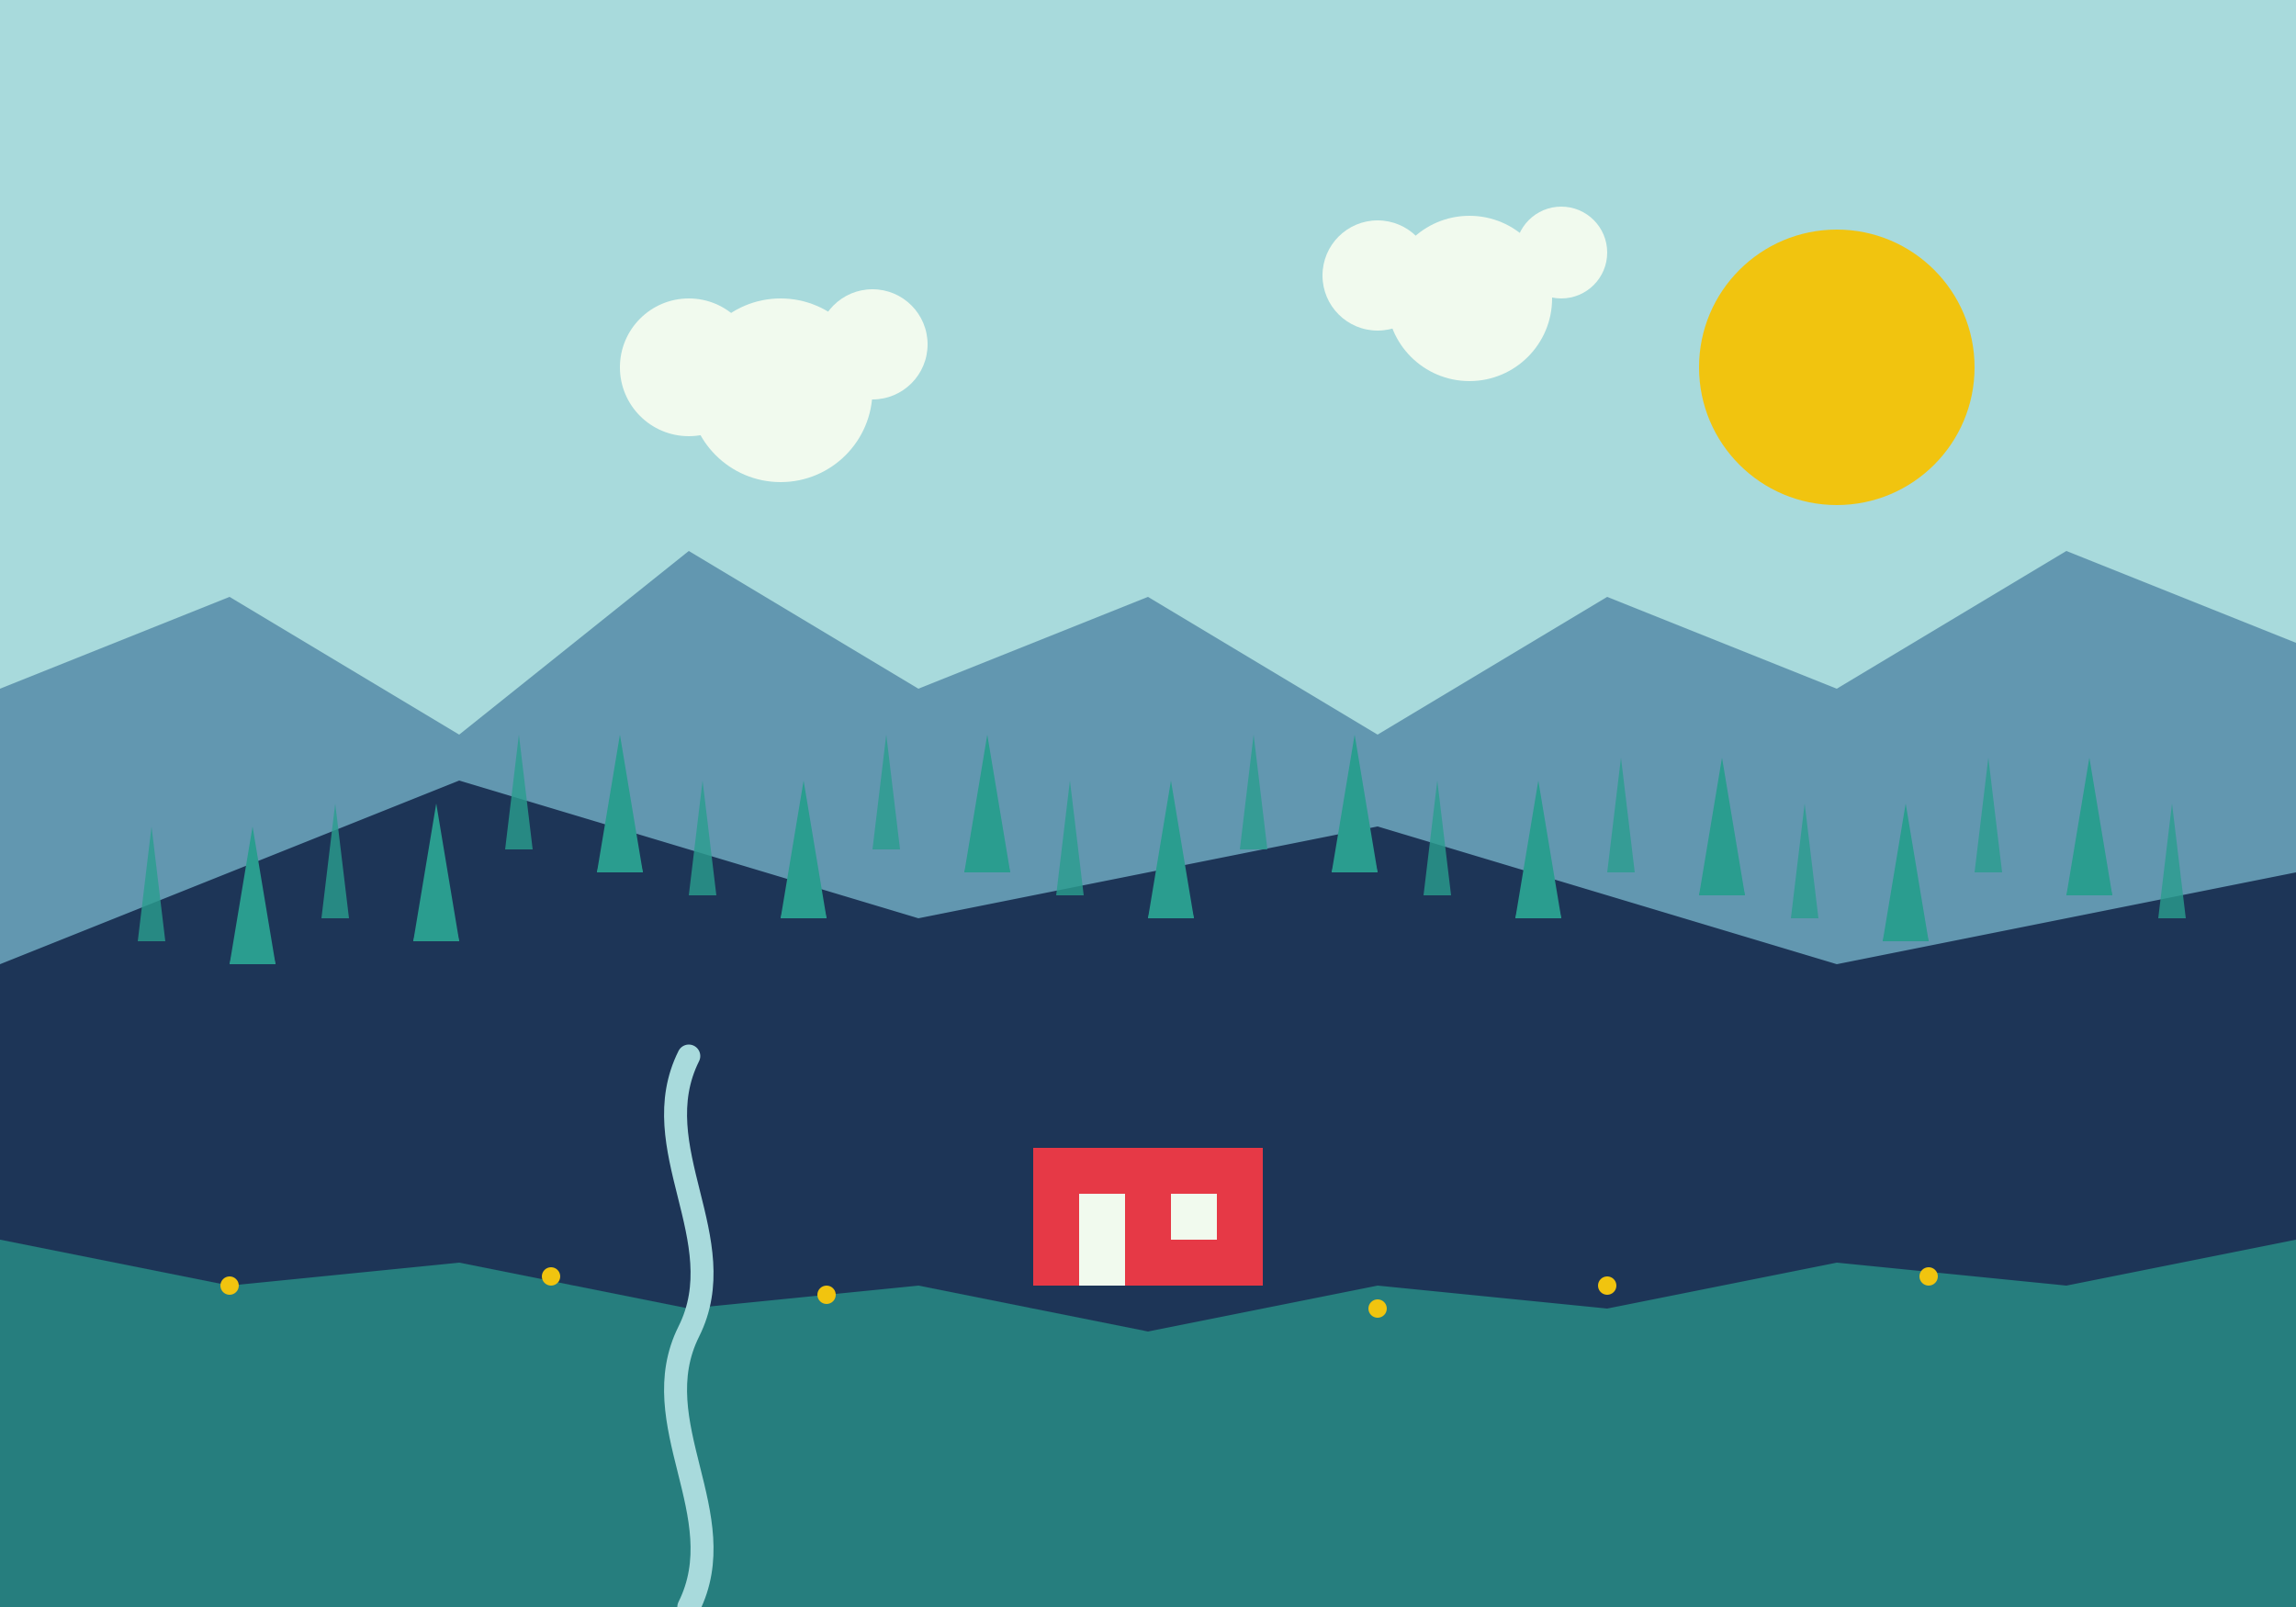 <svg xmlns="http://www.w3.org/2000/svg" viewBox="0 0 500 350" fill="none">
  <!-- Sky background -->
  <rect width="500" height="350" fill="#A8DADC" />
  
  <!-- Background mountains -->
  <path d="M0 150L50 130L100 160L150 120L200 150L250 130L300 160L350 130L400 150L450 120L500 140L500 350L0 350Z" fill="#457B9D" opacity="0.7" />
  
  <!-- Black Forest Hills -->
  <path d="M0 210L100 170L200 200L300 180L400 210L500 190L500 350L0 350Z" fill="#1D3557" />
  
  <!-- Black Forest Trees (Pine trees) -->
  <!-- Row 1 -->
  <path d="M50 210L55 180L60 210H50Z" fill="#2A9D8F" />
  <path d="M50 210L55 190L60 210H50Z" fill="#2A9D8F" />
  
  <path d="M90 205L95 175L100 205H90Z" fill="#2A9D8F" />
  <path d="M90 205L95 185L100 205H90Z" fill="#2A9D8F" />
  
  <path d="M130 190L135 160L140 190H130Z" fill="#2A9D8F" />
  <path d="M130 190L135 170L140 190H130Z" fill="#2A9D8F" />
  
  <path d="M170 200L175 170L180 200H170Z" fill="#2A9D8F" />
  <path d="M170 200L175 180L180 200H170Z" fill="#2A9D8F" />
  
  <path d="M210 190L215 160L220 190H210Z" fill="#2A9D8F" />
  <path d="M210 190L215 170L220 190H210Z" fill="#2A9D8F" />
  
  <path d="M250 200L255 170L260 200H250Z" fill="#2A9D8F" />
  <path d="M250 200L255 180L260 200H250Z" fill="#2A9D8F" />
  
  <path d="M290 190L295 160L300 190H290Z" fill="#2A9D8F" />
  <path d="M290 190L295 170L300 190H290Z" fill="#2A9D8F" />
  
  <path d="M330 200L335 170L340 200H330Z" fill="#2A9D8F" />
  <path d="M330 200L335 180L340 200H330Z" fill="#2A9D8F" />
  
  <path d="M370 195L375 165L380 195H370Z" fill="#2A9D8F" />
  <path d="M370 195L375 175L380 195H370Z" fill="#2A9D8F" />
  
  <path d="M410 205L415 175L420 205H410Z" fill="#2A9D8F" />
  <path d="M410 205L415 185L420 205H410Z" fill="#2A9D8F" />
  
  <path d="M450 195L455 165L460 195H450Z" fill="#2A9D8F" />
  <path d="M450 195L455 175L460 195H450Z" fill="#2A9D8F" />
  
  <!-- Row 2 (smaller trees in background) -->
  <path d="M30 205L33 180L36 205H30Z" fill="#2A9D8F" opacity="0.8" />
  
  <path d="M70 200L73 175L76 200H70Z" fill="#2A9D8F" opacity="0.8" />
  
  <path d="M110 185L113 160L116 185H110Z" fill="#2A9D8F" opacity="0.8" />
  
  <path d="M150 195L153 170L156 195H150Z" fill="#2A9D8F" opacity="0.8" />
  
  <path d="M190 185L193 160L196 185H190Z" fill="#2A9D8F" opacity="0.8" />
  
  <path d="M230 195L233 170L236 195H230Z" fill="#2A9D8F" opacity="0.8" />
  
  <path d="M270 185L273 160L276 185H270Z" fill="#2A9D8F" opacity="0.8" />
  
  <path d="M310 195L313 170L316 195H310Z" fill="#2A9D8F" opacity="0.8" />
  
  <path d="M350 190L353 165L356 190H350Z" fill="#2A9D8F" opacity="0.8" />
  
  <path d="M390 200L393 175L396 200H390Z" fill="#2A9D8F" opacity="0.8" />
  
  <path d="M430 190L433 165L436 190H430Z" fill="#2A9D8F" opacity="0.8" />
  
  <path d="M470 200L473 175L476 200H470Z" fill="#2A9D8F" opacity="0.8" />
  
  <!-- Traditional Black Forest house -->
  <rect x="225" y="250" width="50" height="30" fill="#E63946" /> <!-- House base -->
  <path d="M220 250L250 220L280 250H220Z" fill="#1D3557" /> <!-- Roof -->
  <rect x="235" y="260" width="10" height="20" fill="#F1FAEE" /> <!-- Door -->
  <rect x="255" y="260" width="10" height="10" fill="#F1FAEE" /> <!-- Window -->
  
  <!-- Meadow -->
  <path d="M0 270L50 280L100 275L150 285L200 280L250 290L300 280L350 285L400 275L450 280L500 270L500 350L0 350Z" fill="#2A9D8F" opacity="0.7" />
  
  <!-- Flowers in meadow -->
  <circle cx="50" cy="280" r="2" fill="#F1C40F" />
  <circle cx="120" cy="278" r="2" fill="#F1C40F" />
  <circle cx="180" cy="282" r="2" fill="#F1C40F" />
  <circle cx="300" cy="285" r="2" fill="#F1C40F" />
  <circle cx="350" cy="280" r="2" fill="#F1C40F" />
  <circle cx="420" cy="278" r="2" fill="#F1C40F" />
  
  <!-- Stream -->
  <path d="M150 350C160 330 140 310 150 290C160 270 140 250 150 230" stroke="#A8DADC" stroke-width="5" stroke-linecap="round" />
  
  <!-- Sun -->
  <circle cx="400" cy="80" r="30" fill="#F1C40F" />
  
  <!-- Clouds -->
  <circle cx="150" cy="80" r="15" fill="#F1FAEE" />
  <circle cx="170" cy="85" r="20" fill="#F1FAEE" />
  <circle cx="190" cy="75" r="12" fill="#F1FAEE" />
  
  <circle cx="300" cy="60" r="12" fill="#F1FAEE" />
  <circle cx="320" cy="65" r="18" fill="#F1FAEE" />
  <circle cx="340" cy="55" r="10" fill="#F1FAEE" />
</svg>

